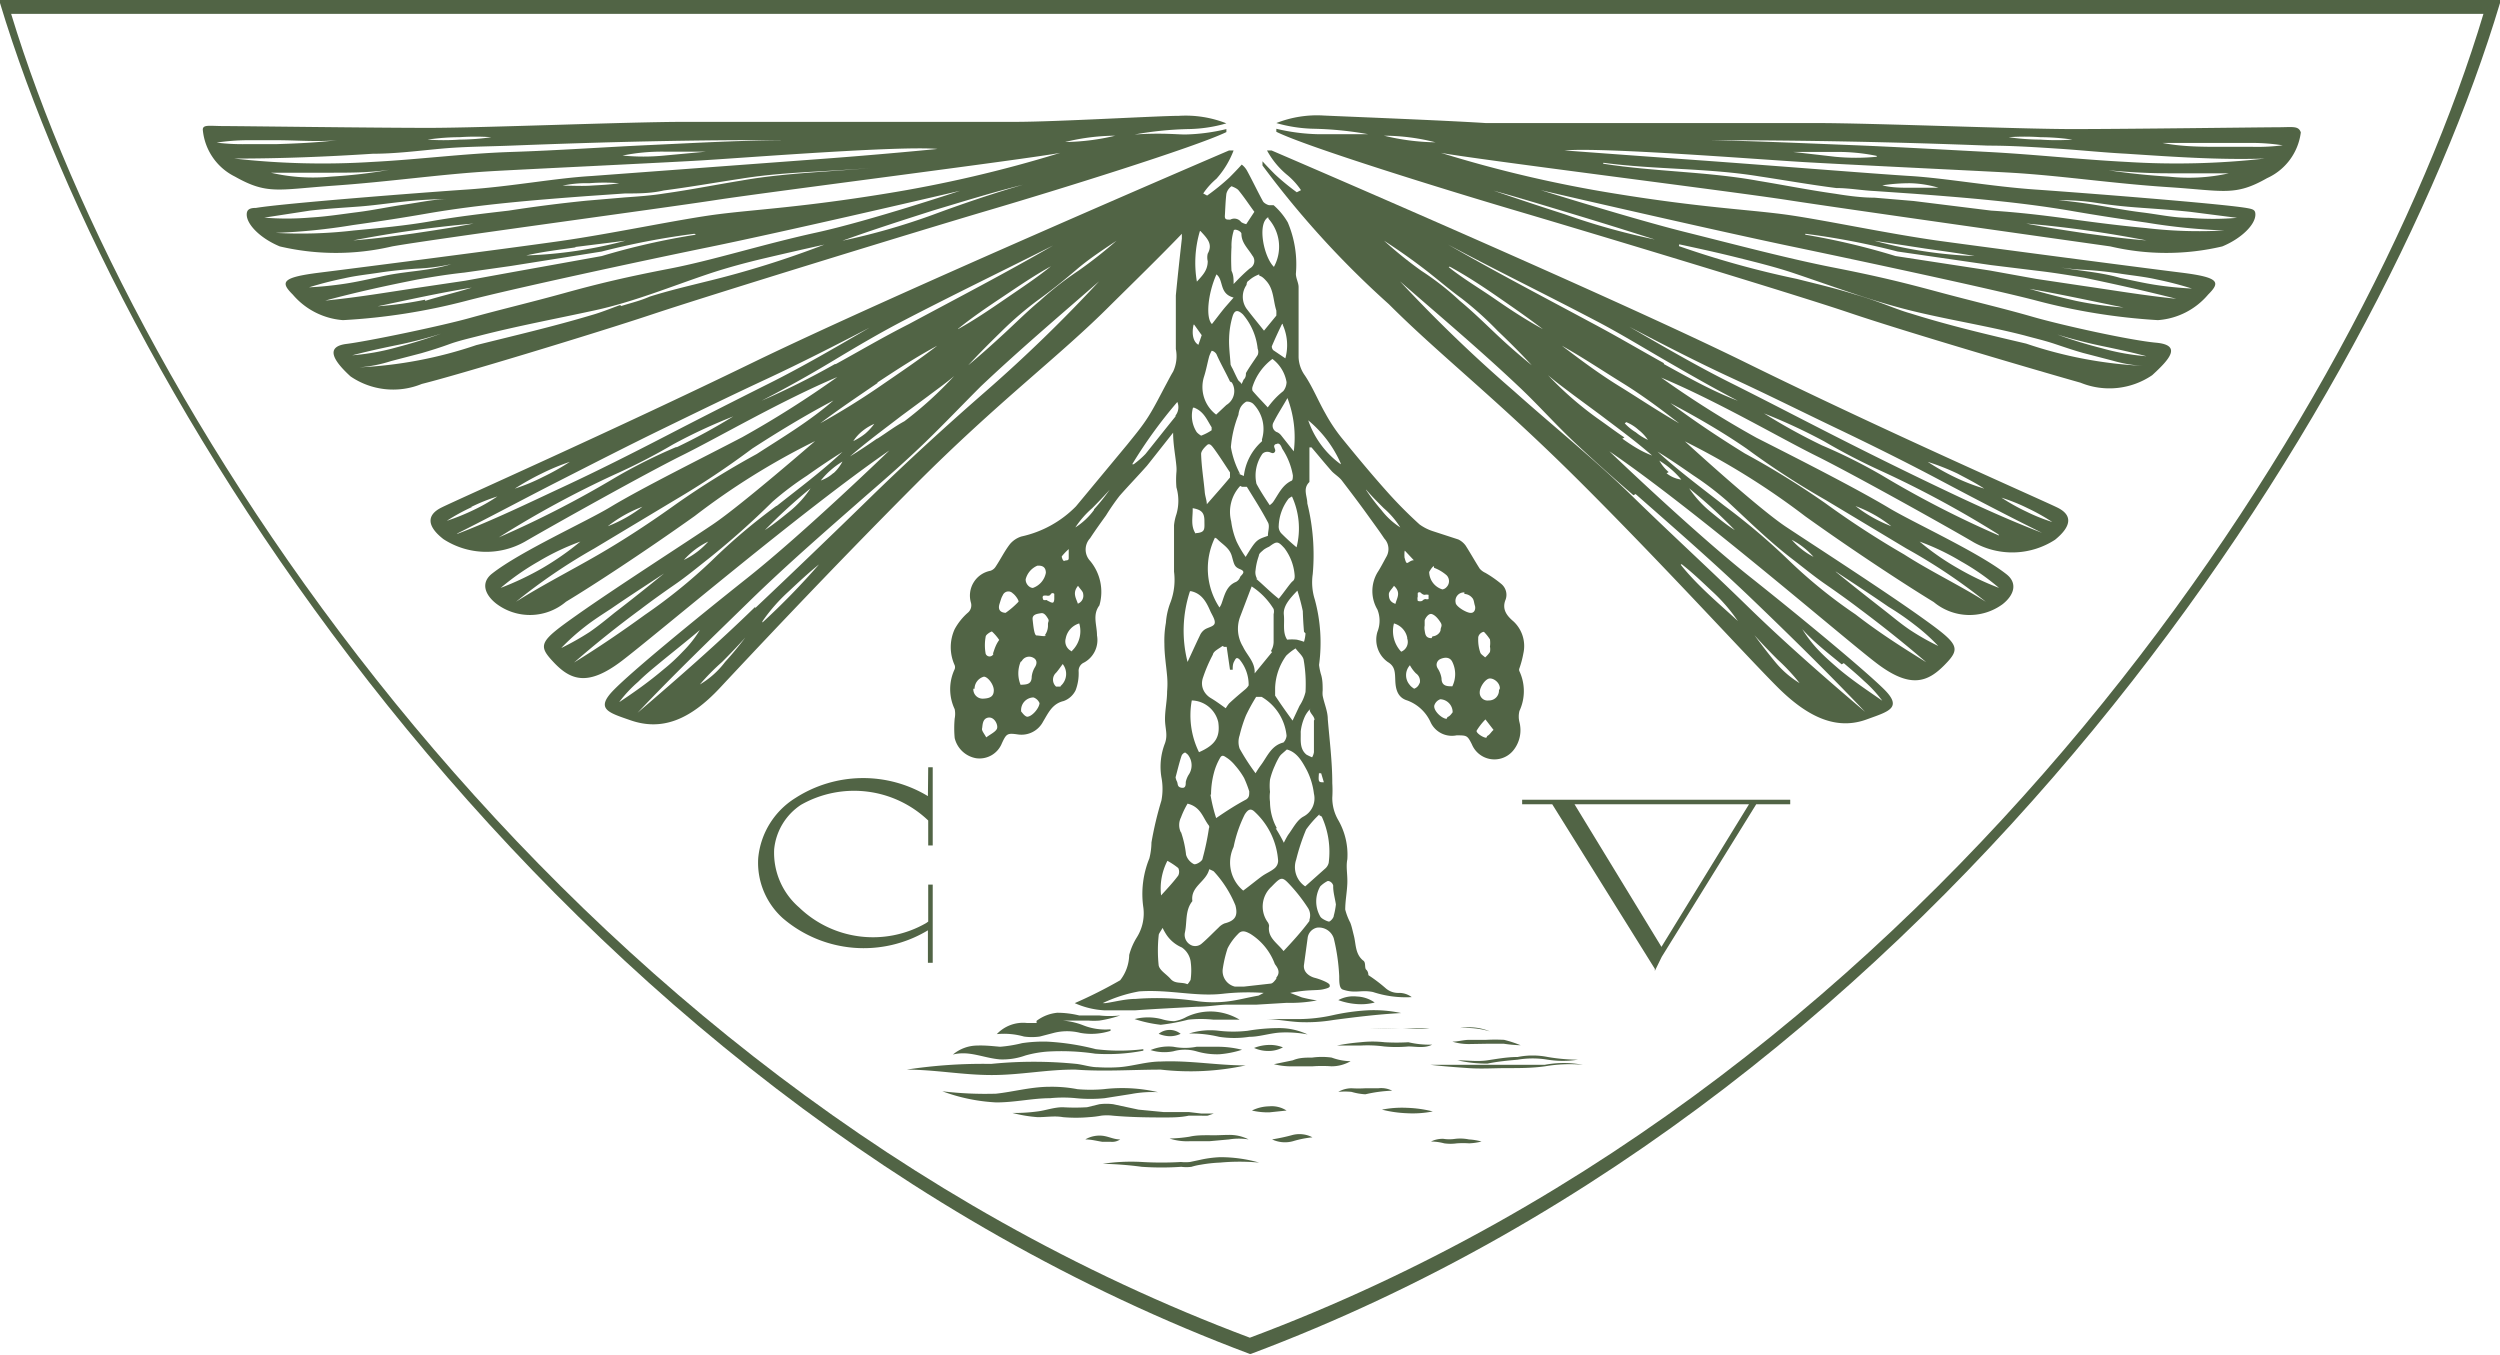 <?xml version="1.0" encoding="UTF-8"?>
<svg xmlns="http://www.w3.org/2000/svg" viewBox="0 0 83.09 45.03">
  <defs>
    <style>.cls-1{fill:#516445;}</style>
  </defs>
  <title>CABO_VELAS_logo-04</title>
  <g id="Calque_1" data-name="Calque 1">
    <path class="cls-1" d="M32.82,7c2.28-.67,6.91-2.11,7.94-2.61l0-.1a6.4,6.4,0,0,1-1.37.18c-.28,0-.78-.06-1.68,0a11.59,11.59,0,0,1,1.77-.18,4.77,4.77,0,0,0,1.28-.19,3.68,3.68,0,0,0-1.58-.25c-.68,0-4.09.2-5.43.2l-11,0c-1.85,0-6.7.2-8.5.2s-6.32-.06-6.8-.06-.71-.06-.71.12A1.93,1.93,0,0,0,7.81,5.87c1.08.61,1.43.43,3.29.3s3.54-.38,5.23-.48c1.22-.07,5.67-.28,7-.36,1.49-.09,6.58-.49,7.83-.38,0,0-2,.2-4.24.36l-7.26.54c-1.21.07-2.66.35-4.15.45s-6.12.46-7,.61c-.22,0-.31.06-.31.22,0,.34.47.8,1.1,1.06a8.16,8.16,0,0,0,3.73,0c1.34-.24,9-1.27,10.75-1.54S34.13,5.29,35.24,5.08a42.75,42.75,0,0,1-5.83,1.36c-2.77.45-4.28.52-5.54.68s-3.49.64-5.24.89-6.71.89-8,1.05-1.31.32-.9.73a2.43,2.43,0,0,0,1.67.85A20.56,20.56,0,0,0,15.49,10c1.49-.39,5.7-1.3,8.09-1.79s7.14-1.59,8.33-1.87c0,0-3,1-4.78,1.39s-3.43.92-4.88,1.2-2.37.5-3.49.81-2.18.56-3.15.83-3.37.77-4.09.86-.45.55.13,1.08a2.51,2.51,0,0,0,2.37.25c1.14-.28,5.73-1.67,7.68-2.32S30.55,7.67,32.82,7ZM15.27,4.56a7.52,7.52,0,0,1,1.06,0,7.56,7.56,0,0,1-1.06.08,7.52,7.52,0,0,1-1.06,0A7.45,7.45,0,0,1,15.27,4.56ZM7.2,4.74v0a7,7,0,0,1,1-.08c.33,0,.67,0,1,0,.67,0,1.34.06,2,0v0c-.67.08-1.35.11-2,.13-.34,0-.67,0-1,0A7,7,0,0,1,7.2,4.74ZM11,5.87a6.16,6.16,0,0,1-2-.13H11c.65,0,1.3,0,1.95-.1v0C12.31,5.76,11.66,5.83,11,5.87Zm11.08-.7a7.16,7.16,0,0,1-1.39,0h0a6.6,6.6,0,0,1,1.39-.13l1.39,0h0Zm4.13-.51c-1.54,0-3.07.09-4.6.16S18.55,5,17,5.05s-3.06.25-4.6.33a26.31,26.31,0,0,1-4.61-.11v0c1.54,0,3.07-.06,4.6-.16.76,0,1.52-.1,2.29-.17s1.54-.07,2.3-.1c3.08-.12,6.15-.2,9.22-.18ZM19.58,6.09a6.05,6.05,0,0,1,1,0c-.32.05-.63.06-.94.08s-.62,0-.94,0A3.69,3.69,0,0,1,19.58,6.09ZM8.74,7.24,10.3,7c.52-.06,1-.09,1.56-.13s1-.11,1.57-.17,1.05-.08,1.57-.09v0c-.52,0-1,.11-1.56.19s-1,.18-1.55.25-1.05.15-1.57.18a9.25,9.25,0,0,1-1.58,0Zm5,.52c-.66.09-1.33.18-2,.23a38.67,38.67,0,0,1,4-.56C15.08,7.56,14.41,7.66,13.74,7.76ZM24.65,6c-.86.14-1.71.31-2.57.43-.43.07-.87.1-1.3.13l-1.29.11Q18.2,6.8,16.91,7c-.86.1-1.72.2-2.57.35s-1.72.23-2.58.31a15.1,15.1,0,0,1-2.6.08v0a20.16,20.16,0,0,0,2.57-.26c.86-.12,1.71-.25,2.56-.4,1.72-.29,3.45-.43,5.18-.56l1.3-.09c.43,0,.86,0,1.29-.1.85-.11,1.7-.26,2.56-.39,1.72-.28,3.46-.22,5.18-.45v0C28.09,5.71,26.34,5.7,24.65,6Zm12.46-1.5a7.56,7.56,0,0,1-1.71.22A7.1,7.1,0,0,1,37.11,4.51Zm-18,3.71L20.79,8a14.7,14.7,0,0,1-3.3.49C18,8.37,18.59,8.3,19.14,8.22ZM10.27,9.55a11.8,11.8,0,0,1,1.17-.3c.39-.09.79-.13,1.18-.19s.8-.1,1.2-.13A6.8,6.8,0,0,0,15,8.78v0c-.78.24-1.59.23-2.37.42-.39.08-.77.17-1.17.23a11.69,11.69,0,0,1-1.19.12Zm3.86.41a12,12,0,0,1-1.58.22c1-.21,2.07-.45,3.13-.62C15.17,9.72,14.65,9.84,14.13,10Zm9-2.16A23.61,23.61,0,0,0,20,8.51L17,9.05l-1.54.28-1.55.23c-1,.15-2.06.33-3.1.43v0c1-.27,2-.49,3.06-.7.52-.09,1-.17,1.56-.23l1.55-.22L20,8.36a24.61,24.61,0,0,1,3.08-.59ZM31,7c1-.3,2-.61,3-.86h0c-1,.29-2,.63-3,1A22.25,22.25,0,0,1,28,8h0C29,7.64,30,7.32,31,7Zm-19.3,4.81c.5-.13,1-.24,1.49-.34a14.4,14.4,0,0,0,1.47-.38h0c-.48.17-1,.33-1.46.45a7.71,7.71,0,0,1-1.51.27Zm8.91-1.67c-.31.11-.62.24-.94.33-1.27.38-2.56.68-3.84,1a14.18,14.18,0,0,1-3.89.74v0A4.61,4.61,0,0,0,13,12l1-.26c.31-.09.63-.19.93-.3s.65-.19,1-.28c1.28-.33,2.58-.57,3.86-.85s2.52-.79,3.77-1.21c.63-.21,1.27-.38,1.91-.53s1.29-.3,1.93-.44v0A31.72,31.72,0,0,1,23.5,9.35c-.64.16-1.28.31-1.91.51C21.27,10,21,10.06,20.65,10.17Z"></path>
    <path class="cls-1" d="M75.67,4.23c-.47,0-5,.06-6.79.06s-6.65-.2-8.5-.2l-11,0C48,4,44.63,3.87,44,3.84a3.68,3.68,0,0,0-1.58.25,4.86,4.86,0,0,0,1.28.19,11.59,11.59,0,0,1,1.77.18c-.89,0-1.4,0-1.68,0a6.57,6.57,0,0,1-1.37-.18l0,.1c1,.5,5.66,1.94,7.93,2.61s9.18,2.75,11.13,3.41,6.53,2,7.67,2.32a2.53,2.53,0,0,0,2.38-.25c.58-.53,1-1,.13-1.08s-3.13-.58-4.1-.86-2-.52-3.15-.83-2-.52-3.48-.81S57.72,8.14,56,7.71s-4.79-1.39-4.79-1.39c1.2.28,5.94,1.37,8.33,1.87s6.6,1.4,8.1,1.79a20.48,20.48,0,0,0,4.08.66,2.41,2.41,0,0,0,1.67-.85c.41-.41.39-.57-.9-.73s-6.25-.81-8-1.05-4-.73-5.23-.89-2.78-.23-5.55-.68a42.15,42.15,0,0,1-5.82-1.36c1.11.21,9.73,1.29,11.53,1.57S68.8,8,70.14,8.19a8.12,8.12,0,0,0,3.72,0c.63-.26,1.1-.72,1.1-1.06,0-.16-.08-.18-.31-.22-.92-.15-5.55-.51-7-.61s-3-.38-4.16-.45-5-.38-7.25-.54S52,5,52,5c1.25-.11,6.34.29,7.84.38,1.29.08,5.75.29,7,.36,1.69.1,3.38.36,5.23.48s2.21.31,3.28-.3a1.93,1.93,0,0,0,1.12-1.52C76.39,4.17,76.2,4.23,75.67,4.23ZM69,10c-.52-.12-1-.24-1.55-.4,1,.17,2.09.41,3.13.62A12,12,0,0,1,69,10Zm-.88-1.18a6.8,6.8,0,0,0,1.19.15,11.7,11.7,0,0,1,1.19.13c.4.06.8.1,1.19.19a11.61,11.61,0,0,1,1.16.3v0a11.89,11.89,0,0,1-1.2-.12c-.39-.06-.78-.15-1.17-.23C69.66,9,68.85,9,68.08,8.8Zm-4.14-.56c.55.08,1.1.15,1.65.25A14.79,14.79,0,0,1,62.29,8ZM60,7.77a24.46,24.46,0,0,1,3.07.59l3.1.45L67.72,9c.52.06,1,.14,1.55.23,1,.21,2,.43,3.06.7v0c-1-.1-2.08-.28-3.11-.43l-1.54-.23-1.55-.28L63,8.51a23.46,23.46,0,0,0-3-.71Zm8.38,3.35c.49.15,1,.28,1.48.38s1,.21,1.48.34h0a7.61,7.61,0,0,1-1.5-.27,14.51,14.51,0,0,1-1.46-.45Zm-12.57-3c.65.14,1.29.28,1.93.44s1.29.32,1.91.53c1.25.42,2.5.89,3.77,1.21s2.59.52,3.87.85c.32.09.64.16,1,.28s.62.21.94.3l1,.26a4.5,4.5,0,0,0,1,.17v0a14.25,14.25,0,0,1-3.89-.74c-1.28-.3-2.56-.6-3.83-1-.32-.09-.64-.22-.94-.33s-.62-.22-.94-.31c-.63-.2-1.28-.35-1.91-.51A31.32,31.32,0,0,1,55.8,8.18ZM49,6.17c1,.25,2,.56,3,.86s2,.61,3,.93h0a23.08,23.08,0,0,1-3-.84c-1-.32-2-.66-3-1ZM46,4.51a7,7,0,0,1,1.71.22A7.63,7.63,0,0,1,46,4.51ZM69.34,7.76c-.66-.1-1.33-.2-2-.33a37.92,37.92,0,0,1,4,.56C70.67,7.94,70,7.85,69.34,7.76ZM68.08,6.65c.53,0,1,0,1.58.09s1,.13,1.56.17,1,.07,1.57.13l1.56.2v0a9.28,9.28,0,0,1-1.58,0c-.53,0-1-.11-1.57-.18s-1-.16-1.56-.25-1-.14-1.56-.19ZM63.5,6.09a3.62,3.62,0,0,1,.93.15c-.31,0-.62,0-.93,0s-.63,0-.94-.08A5.93,5.93,0,0,1,63.5,6.09ZM53.29,5.41c1.71.23,3.45.17,5.17.45.86.13,1.71.28,2.57.39.43,0,.85.08,1.29.1l1.3.09c1.72.13,3.45.27,5.17.56.85.15,1.71.28,2.56.4a20.31,20.31,0,0,0,2.58.26v0a15,15,0,0,1-2.6-.08c-.87-.08-1.73-.19-2.59-.31S67,7.05,66.18,7L63.6,6.68l-1.3-.11c-.42,0-.87-.06-1.3-.13-.86-.12-1.71-.29-2.56-.43-1.7-.31-3.44-.3-5.16-.57Zm14.53-.85a7.56,7.56,0,0,1,1.06.08,7.57,7.57,0,0,1-1.06,0,7.45,7.45,0,0,1-1.06-.08A7.46,7.46,0,0,1,67.82,4.56Zm-5.44.65a7.18,7.18,0,0,1-1.39,0L59.6,5.05h0l1.39,0a6.45,6.45,0,0,1,1.38.13Zm9.7.66q-1-.06-2-.21v0c.65.06,1.3.1,2,.1h2A6.1,6.1,0,0,1,72.08,5.87Zm-1.42-.49c-1.54-.08-3.06-.25-4.59-.33s-3.07-.17-4.6-.23-3.07-.13-4.6-.16v0c3.07,0,6.14.06,9.21.18.77,0,1.54.05,2.31.1s1.52.13,2.29.17c1.53.1,3.06.21,4.59.16v0A26.4,26.4,0,0,1,70.66,5.38Zm4.21-.5c-.33,0-.67,0-1,0-.67,0-1.34,0-2-.13v0c.67,0,1.34,0,2,0,.34,0,.67,0,1,0a6.87,6.87,0,0,1,1,.08v0A6.82,6.82,0,0,1,74.87,4.88Z"></path>
    <path class="cls-1" d="M68.38,16.87c-.53-.26-5.73-2.54-10.34-4.81S42.26,5,42.26,5l-.15,0a2.75,2.75,0,0,0,.69.83,2.42,2.42,0,0,1,.44.49l-.14.07a7.63,7.63,0,0,1-.73-.6c-.26-.26-.41-.43-.41-.43v.14a30.77,30.77,0,0,0,4.2,4.61c1.72,1.72,3.62,3.17,6.45,6s5.42,5.68,6.46,6.72,2,1.45,3,1.07c.72-.26,1.17-.38.54-1s-2.55-2.22-4.45-3.73S53.49,15,53.49,15c2.93,2,7.77,6.2,8.89,7.05s1.69.62,2.25.05.48-.69-.78-1.59-3.54-2.37-4.49-3S56,14.67,56,14.67a24.7,24.7,0,0,1,4,2.49c1.69,1.21,3.4,2.32,4.27,2.85a1.86,1.86,0,0,0,2.29.07c.38-.3.51-.7.12-1-.93-.73-3.13-1.73-3.92-2.21-1.09-.65-3-1.62-4.38-2.32a33,33,0,0,1-3.17-2c1.86.78,3.94,2,5.15,2.6s4.33,2.34,5.23,2.87a2.61,2.61,0,0,0,2.71-.08C68.83,17.51,68.91,17.13,68.38,16.87Zm-3.32-1.13c.3.16.6.31.89.5a6.54,6.54,0,0,1-1-.39,7.65,7.65,0,0,1-.88-.5A7.75,7.75,0,0,1,65.06,15.74ZM46,8h0c.45.29.89.6,1.31.92s.83.68,1.27,1A11.07,11.07,0,0,1,49.78,11c.39.37.77.75,1.13,1.14h0c-.42-.34-.82-.69-1.21-1.06s-.77-.74-1.18-1.08a9.29,9.29,0,0,0-1.28-1A13.48,13.48,0,0,1,46,8Zm2.18.86c.55.3,1.07.64,1.59,1s1,.69,1.51,1.08c-.55-.3-1.07-.64-1.59-1S48.64,9.27,48.15,8.88Zm7.71,9.89c.36.28.68.59,1,.89a5.72,5.72,0,0,1,.87,1C57.12,20.05,56.43,19.48,55.86,18.77Zm4,4A3.17,3.17,0,0,1,59,22c-.24-.29-.47-.59-.69-.89h0c.25.28.51.55.77.81a6.54,6.54,0,0,1,.76.82Zm1.39-.71c.22.19.45.38.67.59a4.26,4.26,0,0,1,.61.66c-.49-.34-1-.68-1.45-1.06-.22-.19-.45-.39-.66-.61a4.21,4.21,0,0,1-.55-.71C60.28,21.34,60.75,21.7,61.21,22.08Zm-6.92-5.62c1.32,1.16,2.64,2.31,3.91,3.53s2.5,2.43,3.72,3.71l0,0c-1.34-1.14-2.67-2.3-3.92-3.52s-2.54-2.4-3.8-3.63S51.63,14.17,50.32,13a48.35,48.35,0,0,1-3.79-3.65l0,0c1.32,1.15,2.66,2.28,3.94,3.49.64.6,1.22,1.26,1.86,1.86S53.63,15.89,54.29,16.46Zm-.37-1.88c-.3-.2-.59-.42-.89-.63a11.36,11.36,0,0,1-1.65-1.44c.28.24.57.45.86.67l.88.65c.58.44,1.17.87,1.72,1.35C54.53,15,54.22,14.79,53.92,14.58Zm.06-.51a1.36,1.36,0,0,1,.4.25,1.48,1.48,0,0,1,.32.34,1.8,1.8,0,0,1-.4-.25A1.7,1.7,0,0,1,54,14.07Zm1.41,1.66a1.43,1.43,0,0,1-.31-.38,2.94,2.94,0,0,1,.73.63A1,1,0,0,1,55.39,15.73ZM56.84,17a3.67,3.67,0,0,1-.7-.77,16.7,16.7,0,0,1,1.52,1.39C57.37,17.44,57.11,17.22,56.84,17Zm4.18,2c.59.39,1.17.77,1.75,1.17a8.93,8.93,0,0,1,.87.6,6.49,6.49,0,0,1,.78.7v0a8.14,8.14,0,0,1-.92-.52c-.3-.2-.56-.42-.84-.64-.55-.43-1.1-.86-1.65-1.31Zm-.66-.45a2.44,2.44,0,0,1-.81-.61A2.55,2.55,0,0,1,60.36,18.61ZM56.28,15.8a10.21,10.21,0,0,1,1.13.86c.7.65,1.37,1.31,2.12,1.89.38.29.74.59,1.13.86s.77.54,1.15.83c.75.56,1.49,1.15,2.21,1.77l0,0c-.81-.5-1.59-1-2.35-1.59a16.47,16.47,0,0,1-2.21-1.79,22,22,0,0,0-2.16-1.83c-.74-.58-1.51-1.15-2.21-1.79l0,0C55.5,15.26,55.89,15.53,56.28,15.8Zm8.9,2.86a7.9,7.9,0,0,1,1.26.88,9.22,9.22,0,0,1-1.38-.66A8.37,8.37,0,0,1,63.8,18,7.94,7.94,0,0,1,65.18,18.66Zm-2.32-1.17a4.66,4.66,0,0,1-1.19-.67A4.38,4.38,0,0,1,62.86,17.49Zm-7.51-4.18c.93.49,1.83,1,2.7,1.6a26.91,26.91,0,0,0,2.63,1.71l2.68,1.61A18.82,18.82,0,0,1,66,20v0c-.89-.56-1.82-1-2.71-1.57a30.35,30.35,0,0,1-2.63-1.71,28.18,28.18,0,0,0-2.67-1.65c-.89-.55-1.76-1.13-2.59-1.76Zm.46.76c-.68-.39-1.32-.82-2-1.24s-1.28-.87-1.9-1.34c.68.38,1.32.81,2,1.23S55.19,13.59,55.81,14.07Zm-.51-2c-.79-.44-1.57-.9-2.38-1.33-1.6-.86-3.21-1.7-4.79-2.61C49.76,9,51.38,9.79,53,10.64c.81.42,1.59.9,2.37,1.35s1.58.91,2.39,1.33C56.91,13,56.1,12.54,55.3,12.1Zm11.14,5.73a33.26,33.26,0,0,1-3.89-2,17.92,17.92,0,0,0-2-1,19.9,19.9,0,0,1-1.92-1.06v0a18.9,18.9,0,0,1,2,.93,20.84,20.84,0,0,0,1.93,1,34.27,34.27,0,0,1,3.86,2.09Zm1.43-.09c-1.2-.46-2.36-1-3.51-1.55s-2.3-1.12-3.44-1.7-2.27-1.17-3.41-1.74-2.25-1.22-3.36-1.86l0,0c1.13.59,2.27,1.18,3.42,1.71s2.31,1.11,3.46,1.66,2.3,1.12,3.43,1.72,2.26,1.19,3.41,1.76ZM67.34,17a6.6,6.6,0,0,1-.82-.46,6.08,6.08,0,0,1,.87.35,6.6,6.6,0,0,1,.82.46A6.08,6.08,0,0,1,67.34,17Z"></path>
    <path class="cls-1" d="M45.69,33.32a1.1,1.1,0,0,0-.59-.2,1.05,1.05,0,0,0-.62.12,2.23,2.23,0,0,0,.6.13A1.82,1.82,0,0,0,45.69,33.32Z"></path>
    <path class="cls-1" d="M38.88,34.44a.84.84,0,0,0,.36-.08.58.58,0,0,0-.73,0A1,1,0,0,0,38.88,34.44Z"></path>
    <path class="cls-1" d="M49.52,34.28v0a1.79,1.79,0,0,0-1-.11c-.32,0-.65,0-1,0s-.64,0-1,0a4.53,4.53,0,0,1-1,0v0a5.38,5.38,0,0,0,1,0c.32,0,.64.05,1,0h1A2.84,2.84,0,0,1,49.52,34.28Z"></path>
    <path class="cls-1" d="M36.6,37.08a1.61,1.61,0,0,1,.38,0c.55.05,1.12.06,1.68.06.29,0,.58,0,.85-.06l.41,0a1.66,1.66,0,0,0,.22,0l.2-.07-.21,0-.2,0-.42-.05c-.3,0-.56,0-.84,0l-.83-.08L37,36.7a1.79,1.79,0,0,0-.46,0l-.41.1a6.77,6.77,0,0,1-.81,0c-.29,0-.58.11-.84.14a5.69,5.69,0,0,1-.83.05,4.6,4.6,0,0,0,.84.14c.3,0,.56-.05.84,0a4.93,4.93,0,0,0,.86,0A3.19,3.19,0,0,0,36.6,37.08Z"></path>
    <path class="cls-1" d="M37.23,37.87c-.21,0-.36-.09-.57-.12a.94.94,0,0,0-.59.12c.2,0,.38.05.57.08l.29,0A.47.47,0,0,0,37.23,37.87Z"></path>
    <path class="cls-1" d="M44.26,35.15a2.35,2.35,0,0,0-.65,0c-.22,0-.43,0-.64.09l-.63.13a2.36,2.36,0,0,0,.65.07c.22,0,.43,0,.64,0a4.24,4.24,0,0,1,.62,0,1.28,1.28,0,0,0,.64-.17A1.89,1.89,0,0,1,44.26,35.15Z"></path>
    <path class="cls-1" d="M51.34,35.39H50.08l-1.27,0-1.27,0c.42.05.84.08,1.27.11s.84,0,1.27,0,.84,0,1.27-.06a4.83,4.83,0,0,1,1.26-.05A3.41,3.41,0,0,0,51.34,35.39Z"></path>
    <path class="cls-1" d="M50.44,35.22a3,3,0,0,1,1,0,3.22,3.22,0,0,0,1,0,6.17,6.17,0,0,1-1-.09,2.56,2.56,0,0,0-1,0c-.34,0-.67.06-1,.11s-.66,0-1,0a4.28,4.28,0,0,0,1,.11C49.77,35.28,50.11,35.25,50.44,35.22Z"></path>
    <path class="cls-1" d="M49.42,34.69c.2,0,.38,0,.56,0a4.66,4.66,0,0,0,.56.05,3.94,3.94,0,0,0-.55-.18,5.86,5.86,0,0,0-.59,0l-.56,0c-.2,0-.38.06-.57.06a1.87,1.87,0,0,0,.57.08Z"></path>
    <path class="cls-1" d="M46,34.78a4.36,4.36,0,0,0,.81,0c.24,0,.54.07.79-.06a3.07,3.07,0,0,1-.79-.08,6.89,6.89,0,0,1-.79,0,3.55,3.55,0,0,0-.8,0,6.83,6.83,0,0,0-.79.11c.26,0,.53,0,.79,0A4.1,4.1,0,0,1,46,34.78Z"></path>
    <path class="cls-1" d="M41.68,34.83a1.15,1.15,0,0,0,.48.1,1,1,0,0,0,.48-.12,1.18,1.18,0,0,0-.48-.08A1.42,1.42,0,0,0,41.68,34.83Z"></path>
    <path class="cls-1" d="M48.37,37.85a1.33,1.33,0,0,1-.4,0,.87.87,0,0,0-.41.09A1.75,1.75,0,0,1,48,38a1.49,1.49,0,0,0,.42,0,3,3,0,0,1,.41,0,2,2,0,0,0,.41-.06,2,2,0,0,0-.42-.07A1.41,1.41,0,0,0,48.37,37.85Z"></path>
    <path class="cls-1" d="M46.78,36.82a3.48,3.48,0,0,0-.85.06,4.05,4.05,0,0,0,.84.12,3.44,3.44,0,0,0,.85-.06A4,4,0,0,0,46.78,36.82Z"></path>
    <path class="cls-1" d="M39.49,33.89a3.94,3.94,0,0,1,.84,0c.29,0,.57,0,.87,0v0a1.93,1.93,0,0,0-.87-.27,1.86,1.86,0,0,0-.9.18,1.17,1.17,0,0,1-.41.14,1.54,1.54,0,0,1-.42-.07,1.79,1.79,0,0,0-.89,0v0a4.36,4.36,0,0,0,.87.19A6.5,6.5,0,0,0,39.49,33.89Z"></path>
    <path class="cls-1" d="M46.57,33.67v0a4.36,4.36,0,0,0-1.14-.09,7.15,7.15,0,0,0-1.13.16,5.27,5.27,0,0,1-1.12.13c-.37,0-.75,0-1.13,0v0c.37,0,.75.08,1.13.1a5.42,5.42,0,0,0,1.14-.07C45.08,33.8,45.81,33.71,46.57,33.67Z"></path>
    <path class="cls-1" d="M34.56,34h-.43a1.2,1.2,0,0,0-1,.37l0,0a2.45,2.45,0,0,1,.9.08,1.88,1.88,0,0,0,.53,0l.46-.12a1.79,1.79,0,0,1,.89,0,2.07,2.07,0,0,0,1-.07l0-.05a2,2,0,0,1-.9-.13,2.31,2.31,0,0,0-.7-.16c.17,0,.34,0,.51,0h.35a2.3,2.3,0,0,0,.37,0,3.87,3.87,0,0,0,.69-.17v0a3.18,3.18,0,0,1-.69,0l-.33,0-.16,0-.18,0a3.1,3.1,0,0,0-.73-.09,1.35,1.35,0,0,0-.69.27v.06a1.67,1.67,0,0,0,.57.17h0Z"></path>
    <path class="cls-1" d="M32.47,34.75a1.27,1.27,0,0,0-.8.3l0,0c.54-.14,1,.11,1.56.16a2.24,2.24,0,0,0,.85-.13,3.7,3.7,0,0,1,.74-.13,7.7,7.7,0,0,1,1.58.07A6.19,6.19,0,0,0,38,34.92v-.05a6.42,6.42,0,0,1-1.58,0,8.21,8.21,0,0,0-1.61-.25,4.79,4.79,0,0,0-.84.05,4.42,4.42,0,0,1-.73.12C33,34.77,32.76,34.74,32.47,34.75Z"></path>
    <path class="cls-1" d="M39,34.94a1.4,1.4,0,0,1,.76,0,2.41,2.41,0,0,0,.76.1,3.3,3.3,0,0,0,.76-.15v0a3.38,3.38,0,0,0-.76-.1c-.25,0-.48,0-.75,0a2,2,0,0,1-.77,0,1.55,1.55,0,0,0-.76.11v0A1.53,1.53,0,0,0,39,34.94Z"></path>
    <path class="cls-1" d="M35.75,35.55c.94.07,1.91,0,2.83,0a8.67,8.67,0,0,0,2.82-.14v0c-.94,0-1.85-.17-2.81-.13-.49,0-.95.16-1.41.19a5.43,5.43,0,0,1-.7,0c-.23,0-.46-.08-.7-.11a14.2,14.2,0,0,0-2.84,0,16.73,16.73,0,0,0-2.81.19v0c.95,0,1.86.18,2.83.18S34.82,35.54,35.75,35.55Z"></path>
    <path class="cls-1" d="M42.18,36.77a1.33,1.33,0,0,0-.57.14,2.34,2.34,0,0,0,.58.06l.57-.06A.91.91,0,0,0,42.18,36.77Z"></path>
    <path class="cls-1" d="M45.81,36.17c-.15,0-.3,0-.44,0a3.61,3.61,0,0,1-.44,0,.87.87,0,0,0-.45.12,2.14,2.14,0,0,1,.44,0,2,2,0,0,0,.46.08,4.63,4.63,0,0,1,.89-.12A.8.8,0,0,0,45.81,36.17Z"></path>
    <path class="cls-1" d="M43.46,34.38a2.24,2.24,0,0,0-1-.21,6.15,6.15,0,0,0-1,.09,4.21,4.21,0,0,1-.94,0,2.33,2.33,0,0,0-1,.09,4,4,0,0,1,1,.11,3.27,3.27,0,0,0,1,0c.33,0,.64-.11,1-.14A3.86,3.86,0,0,1,43.46,34.38Z"></path>
    <path class="cls-1" d="M35.77,36.5a4.86,4.86,0,0,0,.94,0l.89-.14a3.77,3.77,0,0,1,.89-.06,5.26,5.26,0,0,0-1.81-.1,5,5,0,0,1-.87,0,4.5,4.5,0,0,0-.92-.08c-.62,0-1.22.17-1.79.23a12,12,0,0,1-1.78-.08,6,6,0,0,0,1.79.37c.63,0,1.21-.14,1.79-.14A4.34,4.34,0,0,1,35.77,36.5Z"></path>
    <path class="cls-1" d="M40.19,37.73c-.22,0-.45,0-.66.05a4.91,4.91,0,0,1-.66.06,1.88,1.88,0,0,0,.66.09h.66l.66-.06a2,2,0,0,1,.65,0,1.39,1.39,0,0,0-.66-.15C40.62,37.72,40.4,37.74,40.19,37.73Z"></path>
    <path class="cls-1" d="M42.93,37.73c-.22.06-.42.1-.65.14a1,1,0,0,0,.69.06,3.4,3.4,0,0,1,.65-.13A.93.93,0,0,0,42.93,37.73Z"></path>
    <path class="cls-1" d="M39.88,38.55l-.33.07a1.45,1.45,0,0,1-.3,0,11.12,11.12,0,0,1-1.29,0,6.36,6.36,0,0,0-1.31.06,11.55,11.55,0,0,1,1.3.1,9.45,9.45,0,0,0,1.31,0,1.27,1.27,0,0,0,.34,0,2,2,0,0,1,.31-.07,4.64,4.64,0,0,1,.64-.07,7.07,7.07,0,0,1,1.3,0,4.74,4.74,0,0,0-1.3-.18A3.71,3.71,0,0,0,39.88,38.55Z"></path>
    <path class="cls-1" d="M36.92,10.13c.82-.81,1.64-1.61,2.36-2.36v.16c-.07.63-.14,1.26-.2,1.89,0,.29,0,.59,0,.88s0,.6,0,.9a1.21,1.21,0,0,1-.09.75c-.08.13-.15.27-.22.4-.2.37-.38.74-.6,1.09s-.46.63-.7.93l-1.71,2.06a3.62,3.62,0,0,1-1.81,1,.82.82,0,0,0-.38.25c-.18.23-.31.5-.47.74a.33.33,0,0,1-.18.15.84.84,0,0,0-.65,1.06.32.32,0,0,1-.11.34,2,2,0,0,0-.43.54,1.44,1.44,0,0,0,0,1.2.2.2,0,0,1,0,.13,1.55,1.55,0,0,0,0,1.33.8.8,0,0,1,0,.31,3.5,3.5,0,0,0,0,.65.89.89,0,0,0,.71.67.8.8,0,0,0,.86-.5c.15-.32.18-.34.53-.29a.81.81,0,0,0,.84-.43c.17-.28.3-.59.68-.68a.71.71,0,0,0,.4-.36,1.58,1.58,0,0,0,.1-.62.3.3,0,0,1,.18-.3.85.85,0,0,0,.43-.9c0-.35-.16-.68.08-1a.06.06,0,0,1,0,0,1.61,1.61,0,0,0-.31-1.48.55.55,0,0,1,0-.75c.17-.26.35-.51.53-.76a7.49,7.49,0,0,1,.45-.65c.29-.33.6-.65.91-1l.08-.1.79-1c0,.41.08.77.11,1.13a1.1,1.1,0,0,1,0,.18,2.92,2.92,0,0,0,0,.51,1.59,1.59,0,0,1,0,.89,1.63,1.63,0,0,0-.08.37V19a2.14,2.14,0,0,1-.11,1,2.31,2.31,0,0,0-.16.7,3.3,3.3,0,0,0-.05.7c0,.36.06.72.09,1.07a2.91,2.91,0,0,1,0,.51c0,.31-.07.61-.07.92s.1.51,0,.8a2.15,2.15,0,0,0-.12,1.13,2.05,2.05,0,0,1,0,.78A11.46,11.46,0,0,0,38.27,28a2.26,2.26,0,0,1-.07.53A3.12,3.12,0,0,0,38,30.16a1.5,1.5,0,0,1-.22,1,2.12,2.12,0,0,0-.25.58,1.41,1.41,0,0,1-.3.84,15.46,15.46,0,0,1-1.51.76h0v0h0a2.77,2.77,0,0,0,1,.24c.37,0,.7,0,1,0,.68-.05,1.36-.08,2.05-.12.36,0,.7-.06,1-.07h1l1-.06a4.65,4.65,0,0,0,1-.08v0a4.91,4.91,0,0,1-.5-.1L42.88,33h0c.59-.12.88-.07,1.1-.12s.23-.08.21-.15-.33-.19-.49-.23-.4-.18-.36-.44l.12-.88a.4.4,0,0,1,.32-.35.52.52,0,0,1,.55.36,6.61,6.61,0,0,1,.18,1.25c0,.2,0,.41.12.45.42.14.6,0,1,.08a3.48,3.48,0,0,0,1.29.17A.7.7,0,0,0,46.5,33a.63.63,0,0,1-.44-.15,5.19,5.19,0,0,0-.58-.44s0-.12-.07-.18,0-.25-.11-.31c-.26-.22-.23-.53-.3-.81s-.07-.3-.12-.44a2,2,0,0,1-.17-.44c0-.29.06-.58.07-.88s-.05-.53,0-.79a2.3,2.3,0,0,0-.3-1.3,1.46,1.46,0,0,1-.2-.75,3.85,3.85,0,0,0,0-.48c0-.71-.09-1.42-.15-2.13,0-.26-.12-.52-.17-.78a.85.85,0,0,1,0-.17c0-.18,0-.37-.06-.55a2,2,0,0,1-.06-.3,5.46,5.46,0,0,0-.14-2.17,1.9,1.9,0,0,1-.07-.85,7.15,7.15,0,0,0-.18-2.35c0-.24-.16-.49.07-.71,0,0,0-.1,0-.15v-1h.07c.23.27.45.54.68.8.1.1.23.18.32.29.29.38.58.76.86,1.15s.38.52.56.79a.51.51,0,0,1,.07.6c-.1.18-.19.36-.3.53a1.21,1.21,0,0,0,0,1.23,1,1,0,0,1,0,.74.91.91,0,0,0,.34,1c.22.13.24.29.25.52s0,.64.4.76a1.37,1.37,0,0,1,.78.73.78.78,0,0,0,.86.43c.34,0,.36,0,.51.3a.81.81,0,0,0,1.4.17A1.07,1.07,0,0,0,50.5,24a.77.77,0,0,1,0-.37,1.56,1.56,0,0,0,0-1.32.12.12,0,0,1,0-.1,3.24,3.24,0,0,0,.13-.49,1.12,1.12,0,0,0-.32-1.06c-.2-.17-.41-.39-.27-.73a.47.47,0,0,0-.14-.52,3.87,3.87,0,0,0-.53-.37.55.55,0,0,1-.19-.14c-.16-.25-.31-.52-.47-.77a.66.66,0,0,0-.24-.2l-.86-.28a1.59,1.59,0,0,1-.43-.22,14.45,14.45,0,0,1-1-1c-.55-.61-1.08-1.25-1.6-1.89a5.55,5.55,0,0,1-.53-.8c-.24-.42-.42-.87-.68-1.26a1.1,1.1,0,0,1-.21-.61c0-.44,0-.89,0-1.33s0-.65,0-1c0-.14-.09-.29-.09-.44a3.57,3.57,0,0,0-.27-1.71,2.3,2.3,0,0,0-.47-.57s-.09,0-.14,0-.19-.07-.22-.14c-.18-.33-.34-.67-.52-1a.65.65,0,0,0-.18-.21s-.15.17-.41.43a7.27,7.27,0,0,1-.74.6l-.13-.07a2.42,2.42,0,0,1,.44-.49A3,3,0,0,0,41,5l-.15,0S29.65,9.8,25,12.06s-9.81,4.55-10.33,4.81-.46.64.07,1.05a2.61,2.61,0,0,0,2.71.08c.91-.53,4-2.26,5.23-2.87s3.3-1.82,5.15-2.6a33.76,33.76,0,0,1-3.16,2c-1.34.7-3.3,1.67-4.38,2.32-.79.48-3,1.48-3.93,2.21-.39.3-.25.7.13,1A1.85,1.85,0,0,0,18.81,20c.88-.53,2.58-1.64,4.28-2.85a23.88,23.88,0,0,1,4-2.49s-2.45,2.13-3.4,2.77-3.24,2.11-4.5,3-1.34,1-.78,1.59,1.13.8,2.25-.05,6-5,8.9-7c0,0-2.81,2.72-4.71,4.23s-3.83,3.1-4.45,3.73-.19.75.53,1c1.06.38,2,0,3-1.07s3.63-3.88,6.46-6.72S35.21,11.85,36.92,10.13Zm-1.4,8.12,0,0c0,.1,0,.2,0,.3s-.09.06-.14.09-.1-.13-.09-.15A2,2,0,0,1,35.52,18.25Zm-1,.55c.15,0,.24.07.24.24a.66.66,0,0,1-.43.5c-.12,0-.25-.14-.24-.29A.67.67,0,0,1,34.48,18.8Zm-2.13,4.09a.42.42,0,0,1,.31-.4c.13,0,.33.26.33.45s-.1.27-.35.28A.31.31,0,0,1,32.35,22.89Zm.4,1.64c-.07-.14-.17-.24-.15-.32s0-.33.21-.36.34.27.28.38S32.9,24.41,32.75,24.53Zm.23-2.8a.14.14,0,0,1-.26,0,1.56,1.56,0,0,1,0-.57c0-.07.19-.18.21-.17a1.55,1.55,0,0,1,.24.28C33.09,21.43,33.05,21.59,33,21.73Zm.44-1.36c-.22,0-.3-.11-.24-.3s.06-.2.11-.29a.2.2,0,0,1,.33-.06c.09.06.21.24.19.28A2.75,2.75,0,0,1,33.42,20.37Zm.5,1.6a.28.28,0,0,1,.38-.11c.12.06.14.18.06.31a.76.76,0,0,0-.11.32c0,.27-.19.26-.37.27A1,1,0,0,1,33.92,22Zm.19,1.85c-.09,0-.17-.13-.21-.17a.42.42,0,0,1,.41-.47.34.34,0,0,1,.2.19C34.54,23.54,34.28,23.85,34.11,23.82Zm.61-2.7c0,.05-.23,0-.31,0s-.11-.35-.13-.53.17-.19.28-.21.18.1.23.18,0,.1,0,.18,0,0,0,.08A.54.54,0,0,1,34.72,21.12ZM34.89,20a.6.6,0,0,1-.11-.06.18.18,0,0,1-.1,0s-.06-.1,0-.14a.29.29,0,0,1,.13,0c.06,0,.08,0,.12-.06a.07.07,0,0,1,.11,0l0,.08,0,.08s0,.12-.05.13h0A.19.19,0,0,1,34.89,20Zm.36,2.82s-.11,0-.15,0a.31.31,0,0,1,0-.46c.07-.08.14-.18.22-.29A.53.53,0,0,1,35.25,22.8Zm.38-1.17a.36.36,0,0,1-.21-.43.64.64,0,0,1,.45-.5A.91.91,0,0,1,35.63,21.63Zm.2-1.57c-.06-.19-.2-.37,0-.61.07.11.17.19.17.27A.28.28,0,0,1,35.83,20.06Zm.53-3.13a2.29,2.29,0,0,1-.62.58h0a3.14,3.14,0,0,1,.56-.64c.2-.2.39-.4.58-.61h0A6.67,6.67,0,0,1,36.36,16.93Zm9.8,2.8c0-.09.1-.17.17-.28.25.23.09.41.05.6C46.17,20,46.16,19.86,46.16,19.73Zm1,3a.28.28,0,0,1-.16.14s-.11-.07-.14-.12a.49.49,0,0,1,0-.66,1.18,1.18,0,0,0,.2.27A.31.31,0,0,1,47.19,22.69Zm.42-1.54c-.2,0-.21-.13-.23-.26a.43.43,0,0,1,0-.16h0c0-.05,0-.11,0-.16s.12-.26.24-.22.22.17.29.28,0,.16,0,.24S47.77,21.14,47.61,21.15Zm.5,2.68c-.15,0-.44-.26-.41-.44a.32.32,0,0,1,.2-.21.43.43,0,0,1,.41.44C48.27,23.67,48.21,23.8,48.11,23.83Zm1.32.63c-.11,0-.36-.17-.32-.24a2.06,2.06,0,0,1,.29-.37l.27.35C49.57,24.31,49.52,24.42,49.43,24.46Zm.42-1.58a.33.33,0,0,1-.34.34.26.26,0,0,1-.3-.27c0-.18.19-.45.33-.46S49.85,22.69,49.85,22.88ZM49.32,21a1.57,1.57,0,0,1,.2.25.83.83,0,0,1,0,.24.45.45,0,0,1,0,.18.9.9,0,0,1-.16.18c-.05-.05-.14-.1-.16-.16a1.28,1.28,0,0,1-.07-.47C49.12,21.09,49.25,21,49.32,21Zm-.65-1.26a.36.36,0,0,1,.26.13c.06.06.06.17.09.26s0,.25-.15.24-.49-.22-.49-.34A.28.28,0,0,1,48.67,19.69ZM48.27,22a.92.92,0,0,1,0,.81c-.17,0-.36,0-.36-.27a.84.84,0,0,0-.13-.33c-.08-.14,0-.26.08-.3S48.17,21.79,48.27,22Zm-.61-3.13a1.38,1.38,0,0,1,.42.25.28.28,0,0,1,0,.39.23.23,0,0,1-.14.08.62.62,0,0,1-.44-.58S47.61,18.81,47.66,18.82Zm-.54,1,0-.08,0-.08a.07.07,0,0,1,.11,0s.06.06.12.06a.29.29,0,0,1,.13,0s0,.11,0,.14a.18.18,0,0,1-.1,0s-.06,0-.11.06a.2.2,0,0,1-.15,0h0S47.1,19.87,47.12,19.84Zm-.43-1.57.3.32c-.11,0-.19.1-.23.09s-.06-.12-.08-.18a1.62,1.62,0,0,1,0-.19Zm.08,2.92a.35.35,0,0,1-.2.44,1,1,0,0,1-.24-.94A.62.62,0,0,1,46.77,21.19Zm-1.36-4.94c.18.21.38.41.58.61a2.82,2.82,0,0,1,.55.64h0a2.49,2.49,0,0,1-.63-.58,6.57,6.57,0,0,1-.51-.67Zm-.85-.85a3,3,0,0,1-1.08-1.46A3.87,3.87,0,0,1,44.56,15.4Zm-5.49-1.59c-.34.42-.67.84-1,1.25a3.17,3.17,0,0,1-.39.34l-.05,0a15.53,15.53,0,0,1,1.5-2.07A.45.45,0,0,1,39.07,13.81Zm0,12c.06-.22.12-.48.2-.72a.19.19,0,0,1,.12-.11s.09.06.11.1a.56.56,0,0,1,0,.65.79.79,0,0,0-.09.23c0,.1,0,.22-.15.19s-.1-.14-.15-.22A.45.45,0,0,1,39.07,25.82Zm.85-10.75c0-.1.11-.22.2-.3s.17.05.22.11c.19.26.36.53.54.8,0,0,0,.14,0,.17-.24.29-.5.58-.77.89,0-.13-.06-.27-.07-.42C40,15.91,39.93,15.49,39.92,15.07Zm-.18,2.65c-.18-.27-.09-.56-.1-.85.29.05.39.15.39.42S40.07,17.7,39.74,17.72Zm1.11-6.47a2.82,2.82,0,0,1,.12-.77c.07-.21.18-.2.34-.05a2.09,2.09,0,0,1,.49,1.14.28.28,0,0,1,0,.21c-.13.2-.27.39-.39.6,0,.06,0,.15-.08.22a1,1,0,0,1-.07.15c0-.05-.08-.09-.11-.14s-.12-.24-.18-.37a.91.91,0,0,1-.07-.14h0C40.88,11.81,40.84,11.53,40.85,11.25ZM41,9.44c0-.17,0-.3-.07-.44a7,7,0,0,1,0-.79A1.67,1.67,0,0,1,41,7.68c0-.11.26,0,.26.09,0,.3.22.49.36.72a.28.28,0,0,1-.08.43C41.36,9.07,41.2,9.23,41,9.44Zm1.42,5.32c.12-.07.17.1.2.16a2.32,2.32,0,0,1,.35.88c0,.06,0,.17-.05.18-.31.15-.43.45-.61.71a.57.57,0,0,1-.11.1c-.16-.24-.31-.47-.44-.71a1.26,1.26,0,0,1,.2-1,.23.23,0,0,1,.2-.06c.06,0,.15.09.21,0S42.27,14.83,42.4,14.76ZM39.38,31c.08-.35,0-.74.25-1.05-.07-.49.46-.64.56-1.06a1.16,1.16,0,0,1,.15.07,3.75,3.75,0,0,1,.72,1.13c.09.34,0,.51-.36.6a.56.56,0,0,0-.2.14c-.19.18-.37.37-.57.54a.33.33,0,0,1-.3.06A.38.38,0,0,1,39.38,31Zm-.13-3.33a.56.56,0,0,1,0-.5,2.8,2.8,0,0,1,.22-.46c.45.11.51.48.71.73a.1.1,0,0,1,0,.09,8.57,8.57,0,0,1-.21,1c0,.09-.22.22-.29.19a.51.51,0,0,1-.26-.31A3.42,3.42,0,0,0,39.25,27.65Zm1-1.25a2.88,2.88,0,0,1,.09-.71,2,2,0,0,1,.21-.52c.07-.13.15-.05.23,0s.19.15.27.25a2.47,2.47,0,0,1,.3.42,4,4,0,0,1,.17.44c0,.13,0,.2-.1.27-.34.18-.65.38-1,.62A5.27,5.27,0,0,1,40.23,26.4ZM41,28.15a4.32,4.32,0,0,1,.37-1.08c.11-.17.2-.22.34-.08a2.44,2.44,0,0,1,.77,1.62.33.33,0,0,1-.12.25c-.12.1-.27.16-.4.25s-.41.32-.64.49A1.21,1.21,0,0,1,41,28.15Zm1.44-.62a1.83,1.83,0,0,1-.23-.88,1.26,1.26,0,0,1,0-.33,1.88,1.88,0,0,1,0-.41,2.51,2.51,0,0,1,.16-.46,2.44,2.44,0,0,1,.14-.28.44.44,0,0,1,.09-.11l.17-.15c.34.09.51.4.67.7a2.36,2.36,0,0,1,.23.77.68.68,0,0,1-.35.76c-.22.12-.35.4-.51.61a2.83,2.83,0,0,0-.14.26A5.21,5.21,0,0,0,42.4,27.53Zm.25-2.86c-.44.09-.57.48-.79.77a3,3,0,0,0-.17.26,7.47,7.47,0,0,1-.53-.82.68.68,0,0,1,0-.44,4.62,4.62,0,0,1,.21-.66,6.14,6.14,0,0,1,.34-.62s.13,0,.18,0a1.69,1.69,0,0,1,.83,1.29C42.76,24.52,42.7,24.66,42.65,24.67Zm-.41-3-.58.71s0,0,0-.05c0-.34-.26-.56-.39-.84a1.14,1.14,0,0,1-.09-1l.38-1a2.36,2.36,0,0,1,.73.75.33.33,0,0,1,0,.17c0,.31,0,.62,0,.93A.6.6,0,0,1,42.24,21.64Zm-1-5.49s.14,0,.16,0c.24.39.49.78.7,1.18.07.12,0,.29,0,.45-.38.13-.39.13-.74.7a3.54,3.54,0,0,1-.3-.51,2.55,2.55,0,0,1-.18-.67A1.27,1.27,0,0,1,41.22,16.15Zm-.06-.42a2.92,2.92,0,0,1-.31-.9,3.7,3.7,0,0,1,.25-1.07.77.77,0,0,1,.06-.23.51.51,0,0,1,.2-.21.3.3,0,0,1,.23.07,1.19,1.19,0,0,1,.29,1.19.08.08,0,0,1,0,.06,1.82,1.82,0,0,0-.6,1.15C41.2,15.76,41.17,15.75,41.16,15.73Zm.57,3.49a.42.42,0,0,1-.06-.3,2,2,0,0,1,.11-.48c0-.08.1-.14.16-.2a1,1,0,0,1,.18-.1c.26-.19.29-.19.51.05a1.7,1.7,0,0,1,.34.92c0,.05,0,.13-.07.18s-.3.39-.46.58C42.2,19.66,42,19.45,41.73,19.22Zm.39-5.66c-.2-.22-.38-.4-.55-.6a.22.22,0,0,1,0-.14,1.86,1.86,0,0,1,.66-.92,1.22,1.22,0,0,1,.47.77.5.5,0,0,1-.11.3C42.42,13.18,42.27,13.36,42.12,13.56Zm-1.24-.88a.54.54,0,0,1-.18.75l-.34.32a1.15,1.15,0,0,1-.4-1.27c.07-.22.11-.45.17-.67a1.42,1.42,0,0,1,.08-.18c.06,0,.13.06.16.11C40.55,12.05,40.73,12.36,40.88,12.68Zm-.5,5.19c.18.19.42.3.5.58s.08.36.28.44.06.17,0,.25a.29.29,0,0,1-.14.17c-.32.13-.38.44-.48.72a.56.56,0,0,1-.07.13A2.35,2.35,0,0,1,40.38,17.87Zm.25,3.6.08,0,.11.76h.09c0-.1,0-.19.05-.28s.07-.15.17-.07a1.31,1.31,0,0,1,.31.87.53.53,0,0,1-.1.12c-.19.16-.37.31-.55.48a1.16,1.16,0,0,0-.11.16c-.17-.12-.33-.24-.5-.34s-.38-.35-.25-.7a4.86,4.86,0,0,1,.32-.74C40.33,21.64,40.5,21.57,40.63,21.47ZM40.49,24c.07.49-.09.76-.64,1a2.77,2.77,0,0,1-.24-1.72A.93.93,0,0,1,40.49,24ZM38.8,28.61a2.5,2.5,0,0,1,.36.24.28.28,0,0,1,0,.25c-.18.24-.38.45-.57.66A2,2,0,0,1,38.8,28.61Zm-.29,2.48c0-.06.05-.11.13-.25a2.09,2.09,0,0,0,.13.23,1.17,1.17,0,0,0,.51.42.69.69,0,0,1,.29.45,2.21,2.21,0,0,1,0,.63s-.09.15-.11.14c-.18-.08-.4,0-.55-.17s-.36-.28-.4-.45A4.77,4.77,0,0,1,38.51,31.09Zm3.32,2c-.35.06-.68.15-1,.19a4,4,0,0,1-1,0,9.11,9.11,0,0,0-2.09-.08c-.34,0-.7.1-1,.14h-.09a4.77,4.77,0,0,1,1.21-.39c1-.07,1.87.18,2.77.08A7.61,7.61,0,0,1,42,33Zm.59-.56c-.05.06-.11.15-.18.16l-.89.1-.31,0a.53.53,0,0,1-.4-.59,4,4,0,0,1,.16-.68,1.85,1.85,0,0,1,.35-.48c.13-.15.28-.07.41,0a2,2,0,0,1,.81,1C42.44,32.14,42.58,32.3,42.42,32.49Zm1.1-1.92c-.26.35-.55.67-.86,1-.22-.28-.54-.45-.48-.84a.28.28,0,0,0-.06-.14.89.89,0,0,1,.14-1.16c.34-.35.35-.35.67,0a5.48,5.48,0,0,1,.55.72A.46.46,0,0,1,43.52,30.57Zm.79-1.14c0,.19.06.39.09.59a2.41,2.41,0,0,1-.07.37c0,.08-.12.2-.16.2s-.25-.09-.29-.17a1,1,0,0,1,0-1,.94.94,0,0,1,.25-.18C44.21,29.28,44.29,29.35,44.31,29.43Zm-.47-3.77.07,0L44,26C43.82,26,43.81,26,43.84,25.66Zm0,1.39.09.05a2.82,2.82,0,0,1,.23,1.54.37.37,0,0,1-.13.2l-.65.58a.77.77,0,0,1-.3-.89,6.81,6.81,0,0,1,.33-1A3.39,3.39,0,0,1,43.87,27.05Zm-.31-3.5c0,.09.1.17.14.26s0,.08,0,.1c0,.36,0,.7,0,1.05a.49.49,0,0,1-.06.17,1.63,1.63,0,0,1-.19-.09c-.24-.2-.18-.5-.19-.76a1.62,1.62,0,0,1,.14-.51A.92.92,0,0,1,43.56,23.55ZM43.39,23a1.43,1.43,0,0,1-.2.46l-.23.49c-.19-.26-.39-.54-.58-.83,0-.06,0-.17,0-.26a1.94,1.94,0,0,1,.37-1.07,1.83,1.83,0,0,1,.31-.24c.09.13.25.25.27.39A4.72,4.72,0,0,1,43.39,23Zm0-1.95a1.26,1.26,0,0,1-.05.28,2.17,2.17,0,0,0-.24-.07,1.57,1.57,0,0,0-.32,0c-.16-.24-.08-.54-.11-.83s.2-.54.45-.8a6.9,6.9,0,0,1,.18.68Q43.31,20.65,43.34,21Zm-.25-2.82a6.93,6.93,0,0,1-.56-.51.33.33,0,0,1-.08-.25,1.58,1.58,0,0,1,.33-.9,1.05,1.05,0,0,1,.11-.07A2.55,2.55,0,0,1,43.09,18.2ZM43,15l-.42-.53a.38.38,0,0,0-.12-.1.23.23,0,0,1-.13-.34c.13-.26.29-.5.46-.8A3.68,3.68,0,0,1,43,15Zm-.36-4.19a1.65,1.65,0,0,1,.08,1.1l-.4-.27a.18.18,0,0,1-.05-.13q.14-.33.3-.66S42.6,10.77,42.63,10.76Zm-.48-3.54a1.4,1.4,0,0,1,.18,1.6C42,8.54,41.78,7.43,42.15,7.22Zm-.3,1.9c.06,0,.15.08.21.15.27.28.24.66.35,1a1.65,1.65,0,0,1,0,.17l-.41.5c-.19-.24-.39-.48-.58-.73a.69.69,0,0,1,0-.79s0-.11.07-.14A1,1,0,0,1,41.85,9.12ZM40.76,6.44a.44.44,0,0,1,.17-.25s.17.06.23.13c.19.23.36.49.53.72l-.27.41a.51.51,0,0,1-.17-.07.28.28,0,0,0-.36-.08c-.13,0-.19,0-.18-.14S40.73,6.68,40.76,6.44ZM41,9.89l-.28.32c-.15.18-.29.37-.44.56-.21-.2-.14-1,.15-1.65C40.68,9.31,40.51,9.76,41,9.89Zm-1.1-2.21c.22.24.42.43.24.75a.53.53,0,0,0,0,.25c0,.31-.18.48-.36.68A3.7,3.7,0,0,1,39.88,7.68Zm-.21,3.11.25.35-.11.32C39.66,11.36,39.6,11.11,39.67,10.79Zm0,2.76c.33.13.43.42.58.65,0,0,0,.1,0,.1a1.66,1.66,0,0,1-.35.18s-.13-.08-.16-.14A1,1,0,0,1,39.65,13.55Zm-.1,6.1c.36.08.51.37.64.67.06.13.17.29.14.4s-.23.13-.34.21a.47.47,0,0,0-.15.19c-.14.29-.27.58-.41.88A4.19,4.19,0,0,1,39.55,19.65ZM37.11,8h0a15.07,15.07,0,0,1-1.27,1,10.68,10.68,0,0,0-1.28,1c-.41.34-.79.72-1.18,1.08s-.79.72-1.2,1.06h0c.36-.39.74-.77,1.12-1.14a11.18,11.18,0,0,1,1.23-1.05c.43-.31.85-.65,1.26-1S36.66,8.3,37.11,8Zm-5.27,2.93c.48-.39,1-.74,1.51-1.08s1-.68,1.58-1c-.48.39-1,.73-1.51,1.08S32.38,10.64,31.84,10.94ZM18,15.74a7.14,7.14,0,0,1,.94-.39,7.78,7.78,0,0,1-.89.5,6.42,6.42,0,0,1-.94.39A8.51,8.51,0,0,1,18,15.74Zm-2.34,1.11a6.08,6.08,0,0,1,.87-.35,5.84,5.84,0,0,1-.81.46,7.18,7.18,0,0,1-.87.35A6.48,6.48,0,0,1,15.69,16.85Zm-.48.89v0c1.14-.57,2.27-1.18,3.41-1.76s2.27-1.16,3.42-1.72,2.3-1.12,3.46-1.66,2.29-1.12,3.43-1.71v0c-1.1.64-2.21,1.29-3.35,1.86s-2.28,1.15-3.42,1.74-2.27,1.16-3.43,1.7S16.41,17.28,15.21,17.74Zm7.29-2.88a17.77,17.77,0,0,0-2,1,34.07,34.07,0,0,1-3.89,2v0a33.29,33.29,0,0,1,3.85-2.09,19.81,19.81,0,0,0,1.94-1,17.86,17.86,0,0,1,2-.93v0A19.9,19.9,0,0,1,22.5,14.86Zm5.28-2.76a26.43,26.43,0,0,1-2.44,1.22c.81-.42,1.6-.86,2.38-1.33s1.56-.93,2.37-1.35C31.7,9.79,33.33,9,35,8.16c-1.57.91-3.19,1.75-4.79,2.61C29.36,11.2,28.58,11.66,27.78,12.1Zm1.4.62c.64-.42,1.29-.85,2-1.23-.61.47-1.25.9-1.89,1.34s-1.3.85-2,1.24C27.89,13.59,28.54,13.16,29.18,12.72Zm-.08,1.35a2,2,0,0,1-.31.34,2.06,2.06,0,0,1-.4.25,1.45,1.45,0,0,1,.31-.34A1.67,1.67,0,0,1,29.1,14.07Zm-7.69,2.75a4.61,4.61,0,0,1-1.18.67A4.33,4.33,0,0,1,21.41,16.82ZM17.9,18.66A8,8,0,0,1,19.29,18a9.53,9.53,0,0,1-1.26.88,9.83,9.83,0,0,1-1.39.66A8.37,8.37,0,0,1,17.9,18.66Zm7.25-3.57a28,28,0,0,0-2.66,1.65c-.85.61-1.73,1.19-2.63,1.71S18,19.46,17.15,20l0,0a18.91,18.91,0,0,1,2.6-1.77l2.68-1.61A28,28,0,0,0,25,14.91c.88-.57,1.77-1.11,2.7-1.6v0C26.91,14,26,14.54,25.15,15.09ZM23.54,18a2.55,2.55,0,0,1-.81.61A2.55,2.55,0,0,1,23.54,18Zm-4.88,3.53a7.36,7.36,0,0,1,.78-.7c.28-.22.58-.41.87-.6.58-.4,1.17-.78,1.76-1.17v0c-.55.45-1.09.88-1.65,1.31-.27.22-.54.44-.83.64a9.11,9.11,0,0,1-.92.52ZM26.24,17c-.26.21-.53.43-.82.62a18.14,18.14,0,0,1,1.52-1.39A3.42,3.42,0,0,1,26.24,17Zm1.46-1.28a1.2,1.2,0,0,1-.42.25,2.72,2.72,0,0,1,.72-.63A1.4,1.4,0,0,1,27.7,15.73Zm-1.89,1.09a19.89,19.89,0,0,0-2.16,1.83,17.84,17.84,0,0,1-2.21,1.79c-.77.56-1.55,1.09-2.36,1.59v0c.71-.62,1.45-1.21,2.21-1.77.38-.29.76-.56,1.15-.83s.75-.57,1.12-.86a27.22,27.22,0,0,0,2.12-1.89,10.32,10.32,0,0,1,1.14-.86c.38-.27.78-.54,1.18-.79l0,0C27.31,15.67,26.54,16.24,25.81,16.82Zm3.35-2.24c-.3.21-.6.41-.91.6.55-.48,1.14-.91,1.71-1.35l.88-.65c.29-.22.59-.43.87-.67A12.52,12.52,0,0,1,30.06,14C29.76,14.16,29.47,14.38,29.16,14.58Zm-8.57,8.75a4.32,4.32,0,0,1,.62-.66c.21-.21.44-.4.67-.59.46-.38.92-.74,1.38-1.13a3.81,3.81,0,0,1-.56.71,6.36,6.36,0,0,1-.66.61C21.58,22.65,21.09,23,20.59,23.33ZM24.1,22a2.89,2.89,0,0,1-.84.75v0A7.38,7.38,0,0,1,24,22c.26-.26.52-.53.77-.81h0A11.21,11.21,0,0,1,24.1,22Zm1.24-1.35a5.78,5.78,0,0,1,.88-1c.32-.3.65-.61,1-.89A24.33,24.33,0,0,1,25.34,20.69Zm-.24-.48c-1.25,1.22-2.58,2.38-3.91,3.52l0,0c1.21-1.28,2.46-2.48,3.72-3.71s2.58-2.37,3.9-3.53c.66-.57,1.32-1.15,1.95-1.76S32,13.44,32.6,12.84c1.28-1.21,2.61-2.34,3.93-3.49l0,0A50,50,0,0,1,32.77,13c-1.32,1.15-2.62,2.34-3.87,3.56S26.38,19,25.1,20.21Z"></path>
    <path class="cls-1" d="M41.54,45h0C18.24,36.27,4,13.36,0,.1L0,0H83.09l0,.1C79.13,13.36,64.85,36.27,41.57,45ZM.37.46c4,13.15,18,35.31,41.17,44,23.15-8.66,37.05-30.82,41-44Z"></path>
    <path class="cls-1" d="M58.5,26.58H50.59v.15h1L55,32.2l0,.07.23-.47,3.14-5.07H59.5v-.15Zm-.37.15-2.91,4.74-2.89-4.74Z"></path>
    <path class="cls-1" d="M30.84,26.46a4.16,4.16,0,0,0-4.4.06,2.64,2.64,0,0,0-1.24,2,2.48,2.48,0,0,0,.82,2,4.13,4.13,0,0,0,4.82.4V32H31v-2.6h-.15v1.23h0l-.07.05a3.54,3.54,0,0,1-4.22-.52,2.4,2.4,0,0,1-.83-1.93,2,2,0,0,1,.89-1.48,3.57,3.57,0,0,1,4.23.52h0v.83H31v-2.6h-.15Z"></path>
  </g>
</svg>
